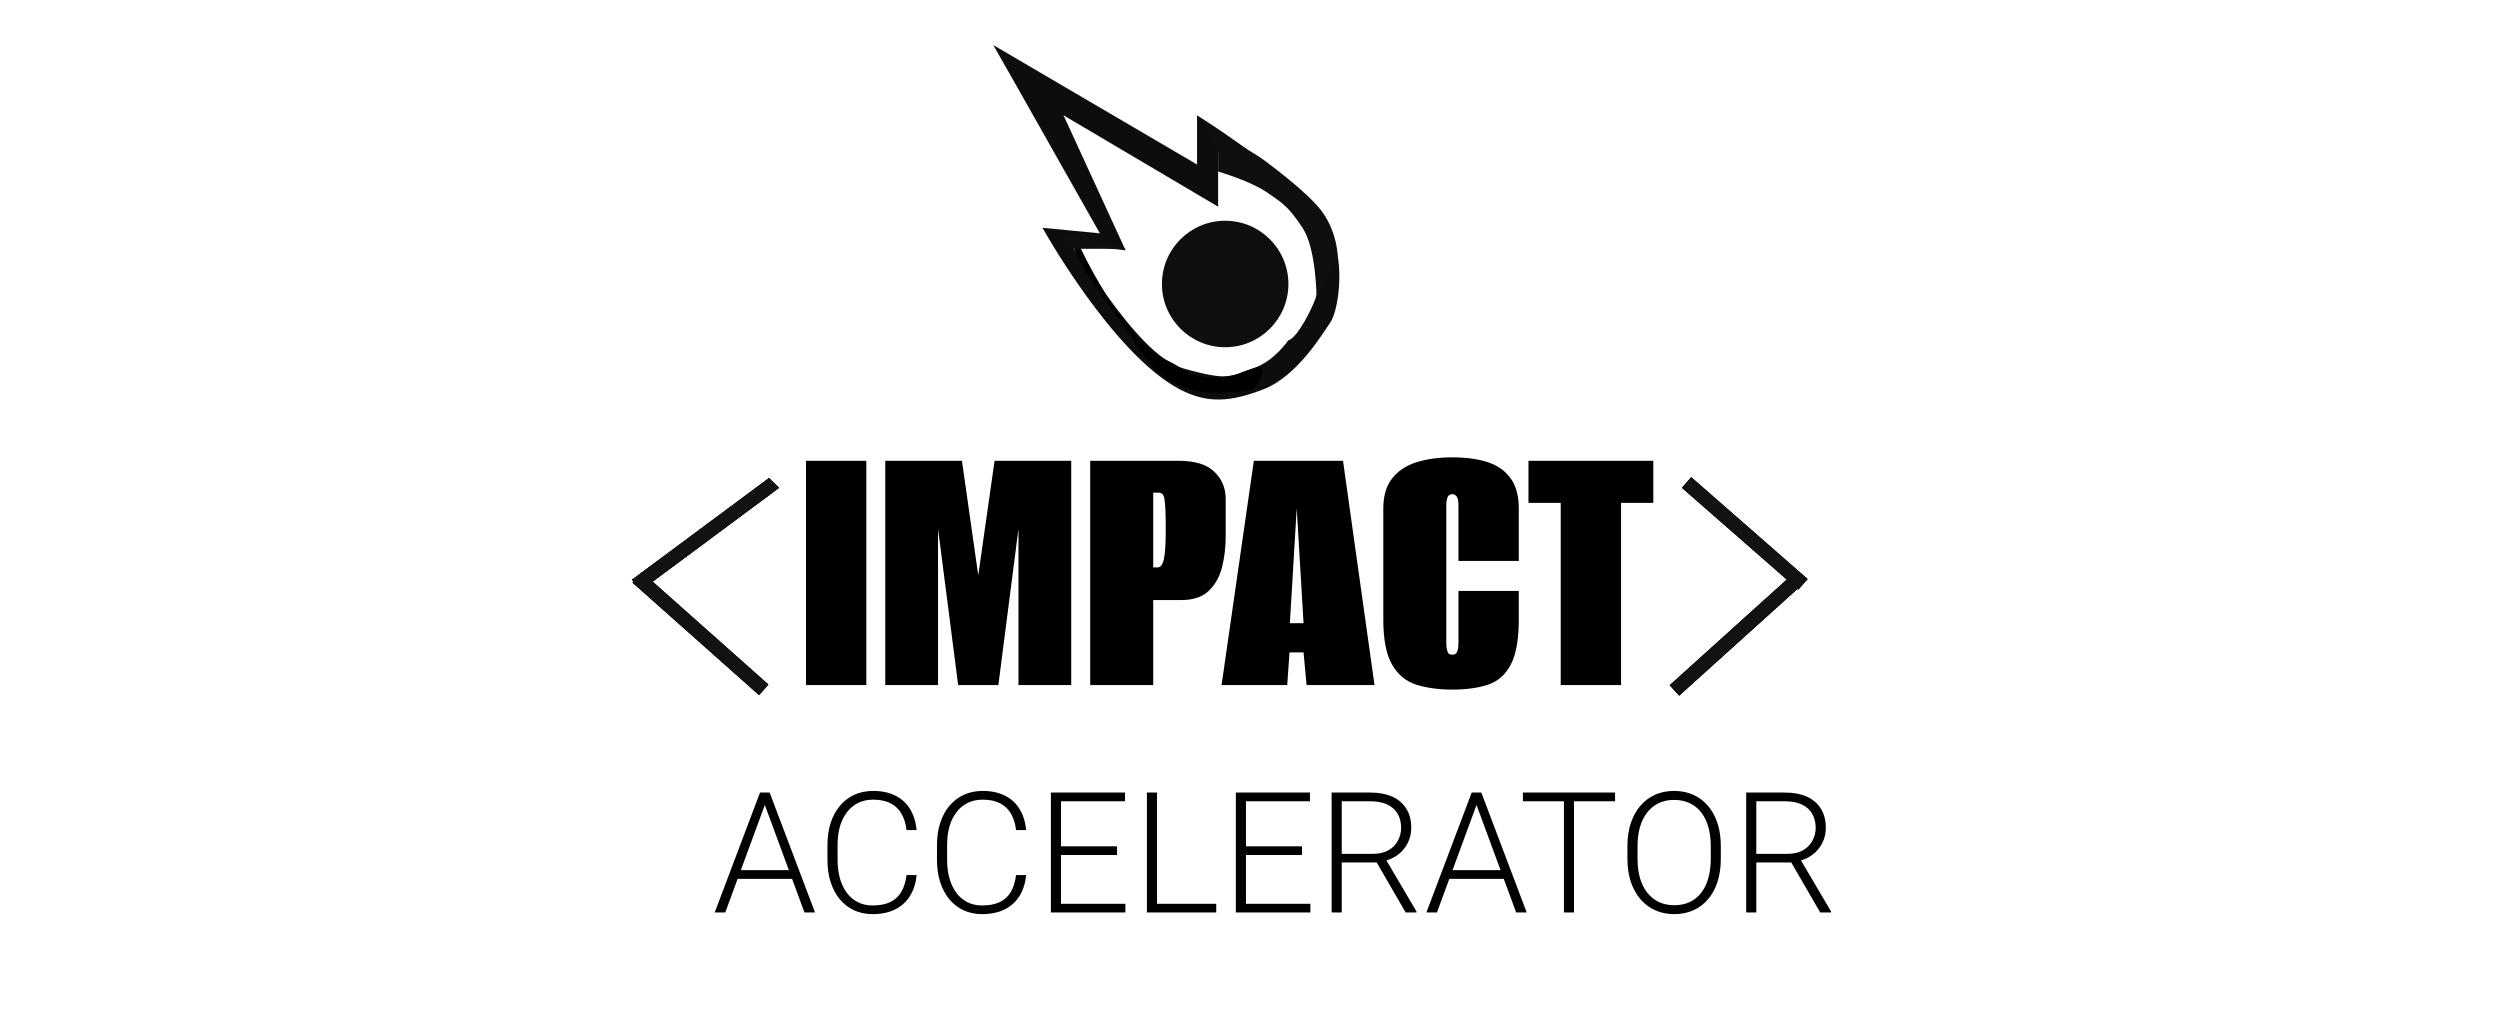 <svg xmlns="http://www.w3.org/2000/svg" width="222" height="90" viewBox="0 0 222 90" fill="none"><rect width="222" height="90" fill="white"></rect><path fill-rule="evenodd" clip-rule="evenodd" d="M90.154 7.429L88.201 4L106.298 14.608V10.24C106.298 10.24 110.713 12.999 113.162 15.233C114.181 16.162 115.659 17.729 115.659 17.729C115.659 17.729 117.466 19.363 118.154 20.72C119.547 23.463 118.779 27.713 118.154 28.597C117.53 29.481 115.259 33.4 112.173 34.579C109.418 35.632 107.333 35.919 104.773 34.579C98.81 31.457 92.569 20.225 92.569 20.225L97.666 20.72L90.154 7.429ZM94.442 10.24L99.953 22.229L94.76 21.652C95.316 21.08 100.682 31.457 105.05 32.705C109.418 33.953 109.418 33.33 111.29 32.705C113.162 32.081 114.41 30.209 114.41 30.209C114.41 30.209 115.035 30.209 116.283 27.713C117.531 25.217 117.518 23.641 116.906 21.134C115.833 16.729 108.17 13.489 108.17 13.489V18.353L94.442 10.24Z" fill="#0E0D0D"></path><circle cx="108.795" cy="25.218" r="5.616" fill="#0F0E0E"></circle><path d="M71.571 60.832V40.917H76.929V60.832H71.571ZM78.613 60.832V40.917H85.42L86.869 51.093L88.318 40.917H95.125V60.832H90.441V46.949L88.655 60.832H85.083L83.297 46.949V60.832H78.613ZM96.811 60.832V40.917H104.629C106.112 40.917 107.179 41.242 107.83 41.894C108.504 42.523 108.841 43.332 108.841 44.32V47.623C108.841 48.611 108.729 49.543 108.504 50.419C108.28 51.273 107.875 51.969 107.291 52.509C106.73 53.025 105.932 53.284 104.899 53.284H102.405V60.832H96.811ZM102.405 50.386H102.809C103.057 50.386 103.236 50.15 103.349 49.678C103.461 49.184 103.517 48.319 103.517 47.083V46.746C103.517 45.646 103.483 44.871 103.416 44.421C103.371 43.972 103.203 43.747 102.911 43.747H102.405V50.386ZM108.476 60.832L111.341 40.917H119.259L122.056 60.832H116.025L115.755 57.934H114.508L114.306 60.832H108.476ZM114.542 55.339H115.755L115.148 45.129L114.542 55.339ZM128.97 61.236C127.757 61.236 126.69 61.09 125.769 60.798C124.848 60.506 124.129 59.911 123.613 59.012C123.096 58.114 122.837 56.777 122.837 55.002V45.163C122.837 44.039 123.096 43.152 123.613 42.501C124.129 41.827 124.848 41.343 125.769 41.051C126.69 40.759 127.757 40.613 128.97 40.613C130.206 40.613 131.262 40.759 132.138 41.051C133.014 41.343 133.688 41.827 134.16 42.501C134.632 43.152 134.868 44.039 134.868 45.163V49.813H129.51V44.893C129.51 44.623 129.487 44.421 129.442 44.286C129.397 44.129 129.33 44.028 129.24 43.983C129.173 43.916 129.083 43.882 128.97 43.882C128.858 43.882 128.757 43.916 128.667 43.983C128.6 44.028 128.544 44.129 128.499 44.286C128.454 44.421 128.431 44.623 128.431 44.893V57.125C128.431 57.372 128.454 57.575 128.499 57.732C128.544 57.889 128.6 58.001 128.667 58.069C128.757 58.114 128.858 58.136 128.97 58.136C129.083 58.136 129.173 58.114 129.24 58.069C129.33 58.001 129.397 57.889 129.442 57.732C129.487 57.575 129.51 57.372 129.51 57.125V52.475H134.868V54.969C134.868 56.766 134.632 58.114 134.16 59.012C133.688 59.911 133.014 60.506 132.138 60.798C131.262 61.09 130.206 61.236 128.97 61.236ZM138.592 60.832V44.657H135.728V40.917H146.814V44.657H143.95V60.832H138.592Z" fill="black"></path><path d="M68.089 71.016L64.403 81.027H63.467L67.489 70.38H68.14L68.089 71.016ZM71.438 81.027L67.745 71.016L67.694 70.38H68.345L72.374 81.027H71.438ZM70.78 77.269V78.044H65.127V77.269H70.78ZM80.499 77.707H81.398C81.325 78.424 81.127 79.043 80.806 79.565C80.484 80.082 80.045 80.479 79.489 80.757C78.934 81.035 78.263 81.174 77.478 81.174C76.874 81.174 76.325 81.059 75.833 80.83C75.346 80.601 74.926 80.277 74.575 79.857C74.224 79.433 73.954 78.926 73.763 78.336C73.573 77.746 73.478 77.091 73.478 76.369V75.038C73.478 74.317 73.573 73.663 73.763 73.078C73.954 72.488 74.227 71.981 74.582 71.557C74.938 71.133 75.365 70.806 75.862 70.577C76.359 70.348 76.92 70.234 77.544 70.234C78.3 70.234 78.953 70.373 79.504 70.65C80.055 70.923 80.489 71.318 80.806 71.835C81.127 72.352 81.325 72.976 81.398 73.707H80.499C80.43 73.132 80.279 72.644 80.045 72.245C79.811 71.845 79.487 71.54 79.073 71.331C78.663 71.116 78.154 71.009 77.544 71.009C77.047 71.009 76.603 71.104 76.213 71.294C75.823 71.484 75.492 71.757 75.219 72.113C74.946 72.464 74.736 72.886 74.59 73.378C74.448 73.871 74.378 74.419 74.378 75.023V76.369C74.378 76.954 74.446 77.493 74.582 77.985C74.719 78.478 74.919 78.904 75.182 79.265C75.45 79.626 75.777 79.906 76.162 80.106C76.547 80.306 76.986 80.406 77.478 80.406C78.107 80.406 78.631 80.306 79.051 80.106C79.475 79.901 79.804 79.599 80.038 79.199C80.272 78.799 80.425 78.302 80.499 77.707ZM90.225 77.707H91.124C91.051 78.424 90.854 79.043 90.532 79.565C90.21 80.082 89.771 80.479 89.216 80.757C88.66 81.035 87.989 81.174 87.204 81.174C86.6 81.174 86.052 81.059 85.559 80.83C85.072 80.601 84.652 80.277 84.301 79.857C83.95 79.433 83.68 78.926 83.49 78.336C83.299 77.746 83.204 77.091 83.204 76.369V75.038C83.204 74.317 83.299 73.663 83.49 73.078C83.68 72.488 83.953 71.981 84.309 71.557C84.665 71.133 85.091 70.806 85.588 70.577C86.086 70.348 86.646 70.234 87.27 70.234C88.026 70.234 88.679 70.373 89.23 70.65C89.781 70.923 90.215 71.318 90.532 71.835C90.854 72.352 91.051 72.976 91.124 73.707H90.225C90.156 73.132 90.005 72.644 89.771 72.245C89.537 71.845 89.213 71.54 88.799 71.331C88.389 71.116 87.88 71.009 87.27 71.009C86.773 71.009 86.329 71.104 85.939 71.294C85.549 71.484 85.218 71.757 84.945 72.113C84.672 72.464 84.462 72.886 84.316 73.378C84.174 73.871 84.104 74.419 84.104 75.023V76.369C84.104 76.954 84.172 77.493 84.309 77.985C84.445 78.478 84.645 78.904 84.908 79.265C85.176 79.626 85.503 79.906 85.888 80.106C86.273 80.306 86.712 80.406 87.204 80.406C87.833 80.406 88.358 80.306 88.777 80.106C89.201 79.901 89.53 79.599 89.764 79.199C89.998 78.799 90.152 78.302 90.225 77.707ZM99.936 80.26V81.027H93.947V80.26H99.936ZM94.218 70.38V81.027H93.318V70.38H94.218ZM99.19 75.155V75.923H93.947V75.155H99.19ZM99.9 70.38V71.155H93.947V70.38H99.9ZM108.002 80.26V81.027H102.481V80.26H108.002ZM102.744 70.38V81.027H101.845V70.38H102.744ZM116.361 80.26V81.027H110.372V80.26H116.361ZM110.642 70.38V81.027H109.743V70.38H110.642ZM115.615 75.155V75.923H110.372V75.155H115.615ZM116.324 70.38V71.155H110.372V70.38H116.324ZM118.248 70.38H121.707C122.443 70.38 123.081 70.499 123.623 70.738C124.164 70.977 124.581 71.331 124.873 71.799C125.17 72.262 125.319 72.832 125.319 73.51C125.319 74.012 125.212 74.468 124.997 74.877C124.788 75.287 124.498 75.63 124.127 75.908C123.757 76.181 123.328 76.369 122.84 76.471L122.526 76.588H118.833L118.818 75.821H121.911C122.467 75.821 122.93 75.713 123.301 75.499C123.671 75.284 123.949 75.001 124.134 74.65C124.325 74.295 124.42 73.914 124.42 73.51C124.42 73.027 124.315 72.61 124.105 72.259C123.9 71.903 123.596 71.63 123.191 71.44C122.786 71.25 122.292 71.155 121.707 71.155H119.147V81.027H118.248V70.38ZM124.822 81.027L122.065 76.267L123.03 76.259L125.78 80.932V81.027H124.822ZM131.286 71.016L127.601 81.027H126.665L130.687 70.38H131.338L131.286 71.016ZM134.636 81.027L130.943 71.016L130.892 70.38H131.542L135.572 81.027H134.636ZM133.978 77.269V78.044H128.325V77.269H133.978ZM139.769 70.38V81.027H138.877V70.38H139.769ZM143.418 70.38V71.155H135.235V70.38H143.418ZM152.808 75.133V76.274C152.808 77.02 152.711 77.695 152.516 78.3C152.326 78.899 152.048 79.414 151.682 79.843C151.321 80.272 150.887 80.601 150.38 80.83C149.873 81.059 149.303 81.174 148.669 81.174C148.05 81.174 147.484 81.059 146.973 80.83C146.465 80.601 146.029 80.272 145.664 79.843C145.298 79.414 145.015 78.899 144.815 78.3C144.615 77.695 144.515 77.02 144.515 76.274V75.133C144.515 74.387 144.613 73.715 144.808 73.115C145.008 72.51 145.291 71.993 145.656 71.564C146.022 71.135 146.458 70.806 146.965 70.577C147.472 70.348 148.035 70.234 148.654 70.234C149.288 70.234 149.859 70.348 150.366 70.577C150.873 70.806 151.309 71.135 151.675 71.564C152.04 71.993 152.321 72.51 152.516 73.115C152.711 73.715 152.808 74.387 152.808 75.133ZM151.916 76.274V75.119C151.916 74.49 151.843 73.924 151.697 73.422C151.555 72.92 151.343 72.491 151.06 72.135C150.783 71.779 150.441 71.506 150.037 71.316C149.632 71.126 149.171 71.031 148.654 71.031C148.152 71.031 147.701 71.126 147.302 71.316C146.902 71.506 146.561 71.779 146.278 72.135C146 72.491 145.785 72.92 145.634 73.422C145.488 73.924 145.415 74.49 145.415 75.119V76.274C145.415 76.908 145.488 77.478 145.634 77.985C145.785 78.487 146.002 78.919 146.285 79.28C146.568 79.635 146.909 79.909 147.309 80.099C147.714 80.289 148.167 80.384 148.669 80.384C149.191 80.384 149.651 80.289 150.051 80.099C150.451 79.909 150.79 79.635 151.068 79.28C151.346 78.919 151.555 78.487 151.697 77.985C151.843 77.478 151.916 76.908 151.916 76.274ZM155.061 70.38H158.52C159.256 70.38 159.894 70.499 160.435 70.738C160.977 70.977 161.393 71.331 161.686 71.799C161.983 72.262 162.132 72.832 162.132 73.51C162.132 74.012 162.025 74.468 161.81 74.877C161.601 75.287 161.311 75.63 160.94 75.908C160.57 76.181 160.141 76.369 159.653 76.471L159.339 76.588H155.646L155.631 75.821H158.724C159.28 75.821 159.743 75.713 160.114 75.499C160.484 75.284 160.762 75.001 160.947 74.65C161.138 74.295 161.233 73.914 161.233 73.51C161.233 73.027 161.128 72.61 160.918 72.259C160.713 71.903 160.409 71.63 160.004 71.44C159.599 71.25 159.105 71.155 158.52 71.155H155.96V81.027H155.061V70.38ZM161.635 81.027L158.878 76.267L159.843 76.259L162.593 80.932V81.027H161.635Z" fill="black"></path><line x1="149.768" y1="42.847" x2="160.1" y2="51.887" stroke="#131212" stroke-width="1.248"></line><line x1="149.768" y1="42.847" x2="160.1" y2="51.887" stroke="#131212" stroke-width="1.248"></line><line x1="149.768" y1="42.847" x2="160.1" y2="51.887" stroke="#131212" stroke-width="1.248"></line><line x1="148.689" y1="61.31" x2="159.173" y2="51.851" stroke="#131212" stroke-width="1.248"></line><line x1="148.689" y1="61.31" x2="159.173" y2="51.851" stroke="#131212" stroke-width="1.248"></line><line x1="148.689" y1="61.31" x2="159.173" y2="51.851" stroke="#131212" stroke-width="1.248"></line><line y1="-0.624" x2="15.173" y2="-0.624" transform="matrix(-0.803 0.596 0.718 0.696 69.186 43.316)" stroke="#131212" stroke-width="1.248"></line><line y1="-0.624" x2="15.173" y2="-0.624" transform="matrix(-0.803 0.596 0.718 0.696 69.186 43.316)" stroke="#131212" stroke-width="1.248"></line><line y1="-0.624" x2="15.173" y2="-0.624" transform="matrix(-0.803 0.596 0.718 0.696 69.186 43.316)" stroke="#131212" stroke-width="1.248"></line><line x1="67.818" y1="61.255" x2="56.585" y2="51.271" stroke="#131212" stroke-width="1.248"></line><line x1="67.818" y1="61.255" x2="56.585" y2="51.271" stroke="#131212" stroke-width="1.248"></line><line x1="67.818" y1="61.255" x2="56.585" y2="51.271" stroke="#131212" stroke-width="1.248"></line><path d="M95.69 21.473H95.066L96.314 23.969L97.562 25.841L100.683 30.209C100.683 30.209 101.928 32.396 103.179 33.329C104.052 33.981 104.637 34.244 105.675 34.577C107.763 35.248 111.291 34.577 111.291 34.577C111.291 34.577 113.163 32.081 111.291 32.705C109.419 33.329 110.175 33.178 109.419 33.329C108.224 33.568 107.481 33.625 106.299 33.329C105.242 33.065 104.51 32.387 103.803 32.081C99.642 30.283 95.69 21.473 95.69 21.473Z" fill="black"></path><path d="M94.442 22.096V20.848L100.059 22.096H94.442Z" fill="#100F0F"></path><path d="M108.171 15.232V13.359L106.923 10.863L111.915 13.983C111.915 13.983 116.283 17.104 117.532 18.976C118.78 20.848 118.78 22.72 118.78 22.72L116.907 26.464C116.907 26.464 116.907 22.096 115.659 20.224C114.411 18.352 113.959 18.08 112.539 17.104C111.01 16.052 108.171 15.232 108.171 15.232Z" fill="#100F0F"></path></svg>